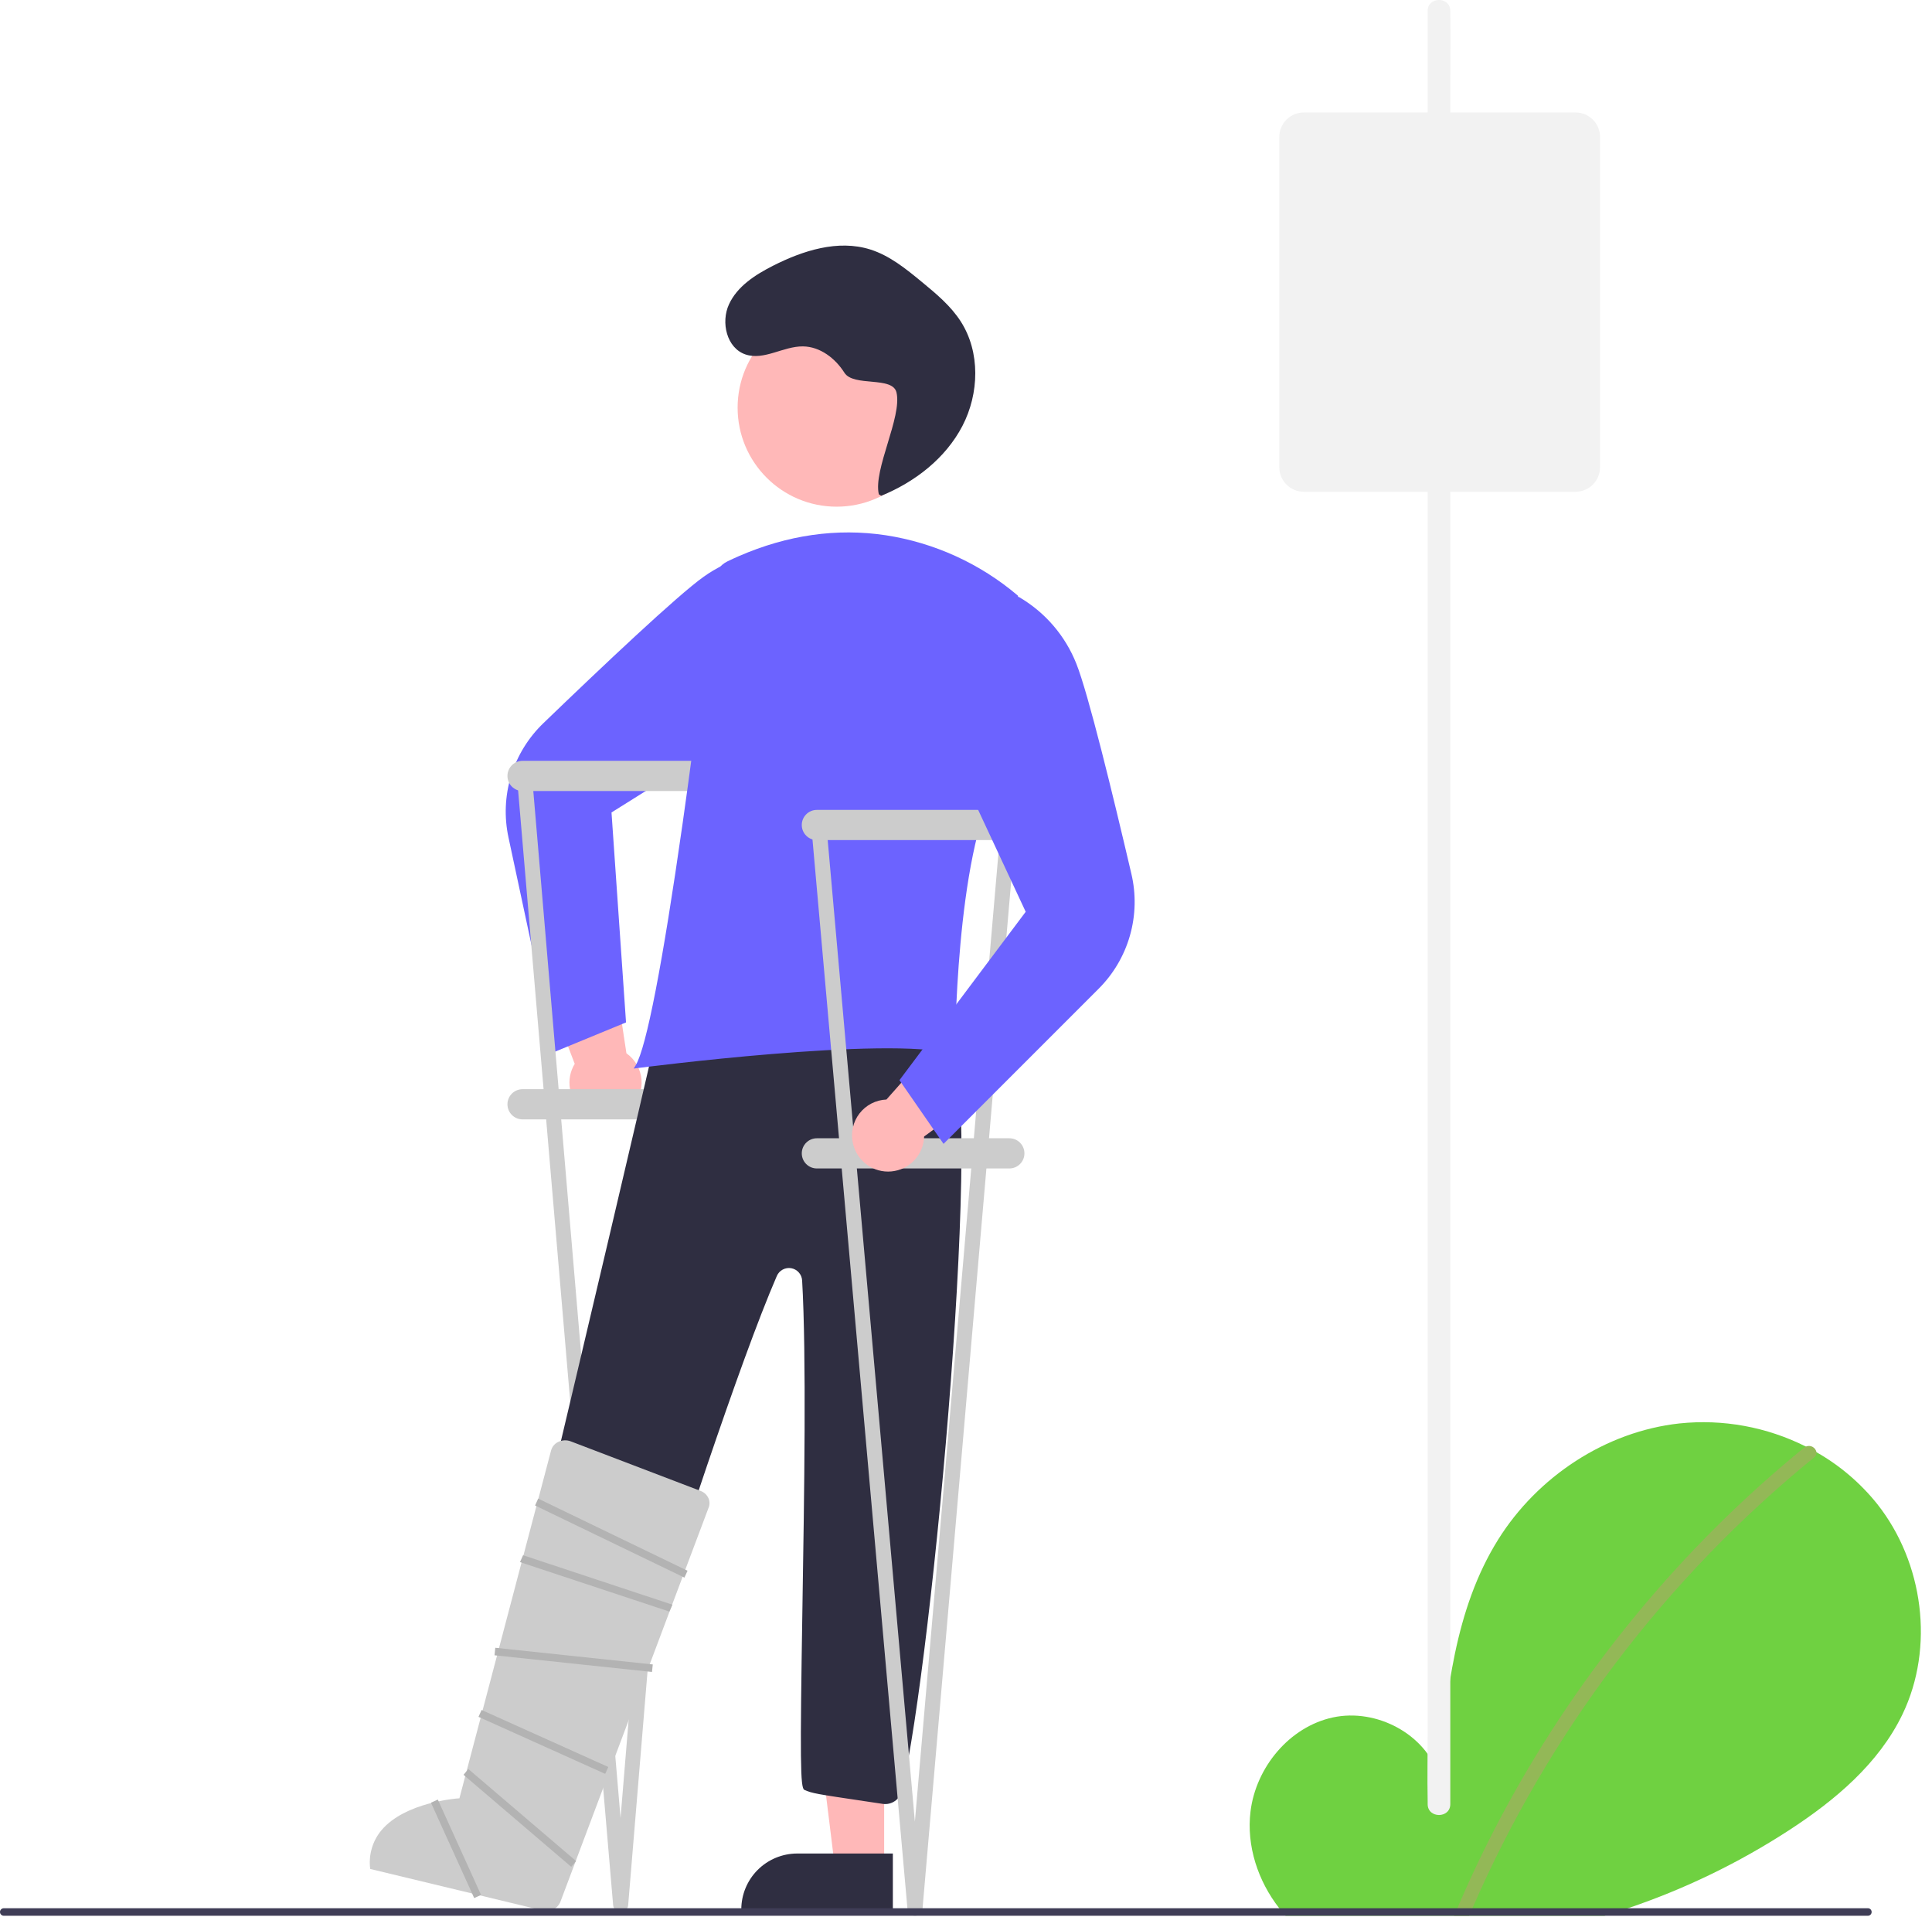<svg width="128" height="127" viewBox="0 0 128 127" fill="none" xmlns="http://www.w3.org/2000/svg">
<g clip-path="url(#clip0_385_2863)">
<path d="M126.043 113.553C124.468 116.822 121.566 119.255 118.523 121.232C115.198 123.392 111.615 125.126 107.858 126.395C107.343 126.572 106.823 126.737 106.301 126.895H85.173C85.026 126.735 84.886 126.567 84.753 126.395C83.338 124.582 82.573 122.26 82.85 119.985C83.208 117.062 85.428 114.378 88.303 113.758C91.181 113.135 94.461 114.852 95.336 117.665C95.816 112.245 96.371 106.6 99.251 101.985C101.861 97.808 106.378 94.818 111.273 94.283C114.152 93.983 117.057 94.515 119.643 95.815C119.881 95.935 120.116 96.06 120.346 96.19C121.898 97.07 123.267 98.239 124.381 99.633C127.433 103.498 128.181 109.115 126.043 113.553Z" fill="#6FD141"/>
<path d="M120.191 96.533C110.366 104.535 102.602 114.775 97.551 126.395C97.478 126.56 97.406 126.728 97.336 126.895H96.341C96.411 126.728 96.481 126.56 96.553 126.395C97.516 124.145 98.578 121.935 99.746 119.783C102.23 115.206 105.153 110.88 108.473 106.868C111.791 102.851 115.498 99.17 119.538 95.881C119.57 95.855 119.606 95.833 119.643 95.816C119.714 95.785 119.79 95.771 119.866 95.774C119.943 95.777 120.018 95.797 120.085 95.833C120.153 95.869 120.211 95.92 120.256 95.982C120.302 96.044 120.332 96.115 120.346 96.191C120.353 96.256 120.342 96.323 120.315 96.383C120.288 96.443 120.245 96.495 120.191 96.533Z" fill="#93B857"/>
<path d="M41.804 73.396C42.051 73.152 42.241 72.857 42.361 72.531C42.482 72.206 42.529 71.858 42.501 71.512C42.472 71.166 42.368 70.831 42.195 70.529C42.023 70.228 41.787 69.968 41.503 69.768L40.304 61.863L35.379 63.413L38.077 70.466C37.772 70.965 37.661 71.558 37.765 72.133C37.868 72.708 38.179 73.225 38.639 73.586C39.098 73.948 39.674 74.128 40.257 74.093C40.841 74.058 41.391 73.81 41.804 73.396H41.804Z" fill="#FFB8B8"/>
<path d="M36.73 69.677L33.692 55.488C33.396 54.129 33.453 52.717 33.86 51.386C34.266 50.056 35.007 48.852 36.012 47.89C39.901 44.142 44.899 39.419 46.626 38.197C48.246 37.042 50.207 36.463 52.195 36.553L52.237 36.558L54.85 39.028L49.157 48.4L40.514 53.815L41.476 67.722L36.73 69.677Z" fill="#6C63FF"/>
<path d="M47.37 50.395H34.62C34.068 50.395 33.62 50.843 33.62 51.395C33.62 51.948 34.068 52.395 34.62 52.395H47.37C47.923 52.395 48.37 51.948 48.37 51.395C48.37 50.843 47.923 50.395 47.37 50.395Z" fill="#CCCCCC"/>
<path d="M47.37 72.145H34.62C34.068 72.145 33.62 72.593 33.62 73.145C33.62 73.698 34.068 74.145 34.62 74.145H47.37C47.923 74.145 48.37 73.698 48.37 73.145C48.37 72.593 47.923 72.145 47.37 72.145Z" fill="#CCCCCC"/>
<path d="M41.12 126.645C40.995 126.645 40.875 126.598 40.783 126.514C40.691 126.43 40.633 126.314 40.622 126.189L34.248 51.44C34.236 51.308 34.278 51.176 34.363 51.075C34.448 50.973 34.57 50.909 34.702 50.898C34.834 50.886 34.965 50.927 35.067 51.012C35.169 51.097 35.233 51.219 35.244 51.351L41.113 120.414L46.815 51.353C46.821 51.287 46.839 51.224 46.87 51.165C46.9 51.107 46.941 51.055 46.991 51.013C47.042 50.971 47.1 50.939 47.162 50.919C47.225 50.899 47.291 50.892 47.356 50.897C47.422 50.903 47.485 50.922 47.544 50.952C47.602 50.982 47.654 51.023 47.696 51.074C47.738 51.124 47.77 51.182 47.79 51.245C47.81 51.307 47.817 51.373 47.812 51.438L41.618 126.188C41.608 126.313 41.551 126.429 41.459 126.513C41.366 126.598 41.246 126.645 41.121 126.645H41.12Z" fill="#CCCCCC"/>
<path d="M55.429 33.561C59.052 33.561 61.989 30.624 61.989 27.001C61.989 23.378 59.052 20.441 55.429 20.441C51.806 20.441 48.869 23.378 48.869 27.001C48.869 30.624 51.806 33.561 55.429 33.561Z" fill="#FFB8B8"/>
<path d="M35.879 123.647L32.76 122.653L35.11 110.146L39.715 111.614L35.879 123.647Z" fill="#FFB8B8"/>
<path d="M35.706 126.414L25.663 123.213L25.746 122.952C26.065 121.954 26.767 121.124 27.698 120.643C28.629 120.162 29.713 120.07 30.712 120.387L36.989 122.387L35.706 126.414Z" fill="#2F2E41"/>
<path d="M58.577 123.583H55.302L53.744 110.953H58.577V123.583Z" fill="#FFB8B8"/>
<path d="M49.113 126.497H59.154V122.771H52.815C51.833 122.773 50.892 123.163 50.198 123.857C49.504 124.551 49.114 125.492 49.113 126.474V126.497Z" fill="#2F2E41"/>
<path d="M58.481 119.483L57.376 119.318C54.024 118.819 53.823 118.789 53.291 118.555C53.02 118.436 53 116.632 53.163 106.492C53.283 99.048 53.432 89.784 53.143 84.811C53.131 84.615 53.053 84.428 52.922 84.282C52.791 84.135 52.615 84.037 52.421 84.002C52.228 83.968 52.028 84.001 51.855 84.094C51.682 84.187 51.545 84.335 51.467 84.516C48.973 90.275 44.789 103.163 42.02 111.692C41.057 114.658 40.297 117.002 39.815 118.406C39.722 118.672 39.534 118.893 39.286 119.027C39.039 119.161 38.75 119.198 38.477 119.131C36.198 118.561 36.351 118.319 33.105 117.479C32.825 117.408 32.582 117.23 32.429 116.984C32.277 116.738 32.225 116.442 32.285 116.159C32.872 113.391 43.614 68.509 44.436 64.243C44.464 64.097 44.52 63.958 44.602 63.834C44.684 63.71 44.79 63.603 44.913 63.52C45.036 63.437 45.175 63.379 45.321 63.35C45.466 63.321 45.616 63.321 45.762 63.35C48.181 63.837 49.652 64.354 52.042 64.854C54.621 65.394 57.288 65.951 59.889 66.472C60.148 66.524 60.38 66.666 60.543 66.873C61.187 67.686 62.141 68.143 63.152 68.626C63.833 68.951 62.289 68.922 62.883 69.392C65.285 71.293 61.83 109.913 59.743 118.636C59.676 118.909 59.509 119.147 59.276 119.304C59.042 119.461 58.759 119.525 58.481 119.483V119.483Z" fill="#2F2E41"/>
<path d="M58.225 32.742C57.842 31.117 59.778 27.62 59.395 25.995C59.136 24.895 56.548 25.643 55.944 24.687C55.34 23.731 54.329 22.956 53.198 22.944C51.898 22.929 50.62 23.893 49.389 23.477C48.144 23.055 47.746 21.351 48.297 20.158C48.847 18.964 50.032 18.204 51.203 17.608C53.198 16.594 55.52 15.853 57.655 16.524C58.945 16.93 60.024 17.809 61.068 18.669C62.02 19.453 62.987 20.255 63.653 21.293C64.956 23.326 64.877 26.067 63.764 28.21C62.65 30.353 60.62 31.926 58.384 32.839" fill="#2F2E41"/>
<path d="M42.118 70.558C42.826 69.375 43.901 63.833 45.226 54.532C46.129 48.182 46.915 41.73 47.305 38.435C47.336 38.168 47.433 37.913 47.589 37.695C47.744 37.476 47.953 37.3 48.195 37.184C48.448 37.062 48.7 36.947 48.95 36.837C52.181 35.432 55.455 34.967 58.681 35.453C61.903 35.948 64.924 37.325 67.411 39.431L67.44 39.459L67.448 39.498C67.462 39.572 68.817 46.873 66.042 51.806C63.305 56.673 63.273 69.562 63.273 69.692V69.858L63.113 69.812C58.855 68.595 42.407 70.724 42.241 70.746L41.985 70.779L42.118 70.558Z" fill="#6C63FF"/>
<path d="M66.871 53.645H54.12C53.568 53.645 53.12 54.093 53.12 54.645C53.12 55.198 53.568 55.645 54.12 55.645H66.871C67.423 55.645 67.871 55.198 67.871 54.645C67.871 54.093 67.423 53.645 66.871 53.645Z" fill="#CCCCCC"/>
<path d="M66.871 75.395H54.12C53.568 75.395 53.12 75.843 53.12 76.395C53.12 76.948 53.568 77.395 54.12 77.395H66.871C67.423 77.395 67.871 76.948 67.871 76.395C67.871 75.843 67.423 75.395 66.871 75.395Z" fill="#CCCCCC"/>
<path d="M60.62 126.895C60.495 126.895 60.375 126.848 60.283 126.764C60.191 126.68 60.133 126.564 60.122 126.439L53.748 54.69C53.742 54.624 53.75 54.558 53.769 54.496C53.789 54.433 53.821 54.375 53.863 54.325C53.905 54.274 53.957 54.233 54.015 54.202C54.073 54.172 54.137 54.153 54.202 54.148C54.268 54.142 54.334 54.149 54.396 54.169C54.459 54.188 54.517 54.22 54.567 54.262C54.618 54.304 54.659 54.356 54.69 54.414C54.72 54.472 54.739 54.536 54.744 54.601L60.613 120.664L66.315 54.603C66.327 54.47 66.39 54.348 66.492 54.263C66.593 54.178 66.724 54.136 66.856 54.147C66.989 54.159 67.111 54.222 67.196 54.324C67.281 54.425 67.323 54.556 67.312 54.688L61.119 126.438C61.108 126.563 61.051 126.679 60.959 126.763C60.867 126.848 60.746 126.895 60.621 126.895H60.62Z" fill="#CCCCCC"/>
<path d="M56.504 75.713C56.429 75.374 56.43 75.022 56.506 74.684C56.581 74.345 56.731 74.027 56.943 73.752C57.155 73.477 57.425 73.252 57.733 73.093C58.041 72.934 58.381 72.844 58.728 72.83L64.03 66.846L67.322 70.823L61.225 75.278C61.209 75.862 60.98 76.42 60.581 76.847C60.181 77.273 59.639 77.538 59.057 77.592C58.476 77.646 57.894 77.484 57.423 77.138C56.953 76.791 56.626 76.284 56.504 75.713V75.713Z" fill="#FFB8B8"/>
<path d="M59.591 71.546L67.955 60.394L63.642 51.152L63.955 40.19L67.491 39.537L67.528 39.556C69.246 40.561 70.578 42.112 71.311 43.962C72.096 45.926 73.725 52.607 74.954 57.867C75.275 59.22 75.243 60.633 74.861 61.971C74.479 63.309 73.76 64.526 72.773 65.506L62.512 75.766L59.591 71.546Z" fill="#6C63FF"/>
<path d="M24.528 123.794L35.971 126.549C36.193 126.608 36.429 126.587 36.637 126.489C36.845 126.392 37.012 126.225 37.11 126.017L46.94 99.882C46.983 99.781 47.006 99.673 47.006 99.564C47.006 99.454 46.984 99.346 46.941 99.246C46.891 99.133 46.819 99.031 46.729 98.947C46.639 98.862 46.533 98.797 46.417 98.755L37.813 95.47C37.677 95.418 37.532 95.395 37.386 95.403C37.241 95.411 37.099 95.45 36.97 95.516C36.857 95.572 36.758 95.651 36.678 95.748C36.599 95.845 36.542 95.958 36.51 96.079L36.509 96.081L30.437 119.115L30.346 119.121C30.312 119.123 26.83 119.36 25.265 121.239C24.973 121.591 24.756 122 24.63 122.439C24.503 122.879 24.468 123.34 24.528 123.794Z" fill="#CCCCCC"/>
<path d="M124.001 126.645C124.001 126.677 123.995 126.71 123.982 126.74C123.97 126.771 123.951 126.798 123.928 126.822C123.905 126.845 123.877 126.863 123.847 126.876C123.816 126.888 123.784 126.895 123.751 126.895H0.25C0.184 126.895 0.12 126.868 0.073 126.821C0.026 126.774 0 126.711 0 126.645C0 126.578 0.026 126.515 0.073 126.468C0.12 126.421 0.184 126.395 0.25 126.395H123.751C123.784 126.394 123.816 126.401 123.847 126.413C123.877 126.426 123.905 126.444 123.928 126.467C123.951 126.491 123.97 126.518 123.982 126.549C123.995 126.579 124.001 126.612 124.001 126.645Z" fill="#3F3D56"/>
<path d="M32.815 109.143L32.763 109.641L43.196 110.745L43.248 110.248L32.815 109.143Z" fill="#B3B3B3"/>
<path d="M31.906 113.262L31.701 113.718L40.096 117.495L40.301 117.039L31.906 113.262Z" fill="#B3B3B3"/>
<path d="M44.346 106.746L34.45 103.469L34.656 103.013L44.551 106.29L44.346 106.746Z" fill="#B3B3B3"/>
<path d="M45.346 104.496L35.45 99.719L35.656 99.263L45.551 104.04L45.346 104.496Z" fill="#B3B3B3"/>
<path d="M31.033 117.177L30.708 117.557L37.843 123.651L38.168 123.271L31.033 117.177Z" fill="#B3B3B3"/>
<path d="M29.007 119.198L28.552 119.404L31.417 125.722L31.872 125.515L29.007 119.198Z" fill="#B3B3B3"/>
<path d="M96.086 119.496V5.546C96.086 4.007 96.115 2.465 96.086 0.926C96.084 0.859 96.086 0.792 96.086 0.724C96.086 -0.241 94.586 -0.242 94.586 0.724V114.675C94.586 116.214 94.556 117.756 94.586 119.294C94.587 119.361 94.586 119.429 94.586 119.496C94.586 120.461 96.086 120.463 96.086 119.496V119.496Z" fill="#F2F2F2"/>
<path d="M104.382 32.573H86.382C85.951 32.573 85.538 32.401 85.233 32.097C84.928 31.792 84.757 31.379 84.757 30.948V9.073C84.757 8.642 84.928 8.229 85.233 7.925C85.538 7.62 85.951 7.449 86.382 7.448H104.382C104.812 7.449 105.225 7.62 105.53 7.925C105.835 8.229 106.006 8.642 106.007 9.073V30.948C106.006 31.379 105.835 31.792 105.53 32.097C105.225 32.401 104.812 32.573 104.382 32.573Z" fill="#F2F2F2"/>
</g>
<defs>
<clipPath id="clip0_385_2863">
<rect width="127.262" height="126.895" fill="white"/>
</clipPath>
</defs>
</svg>
